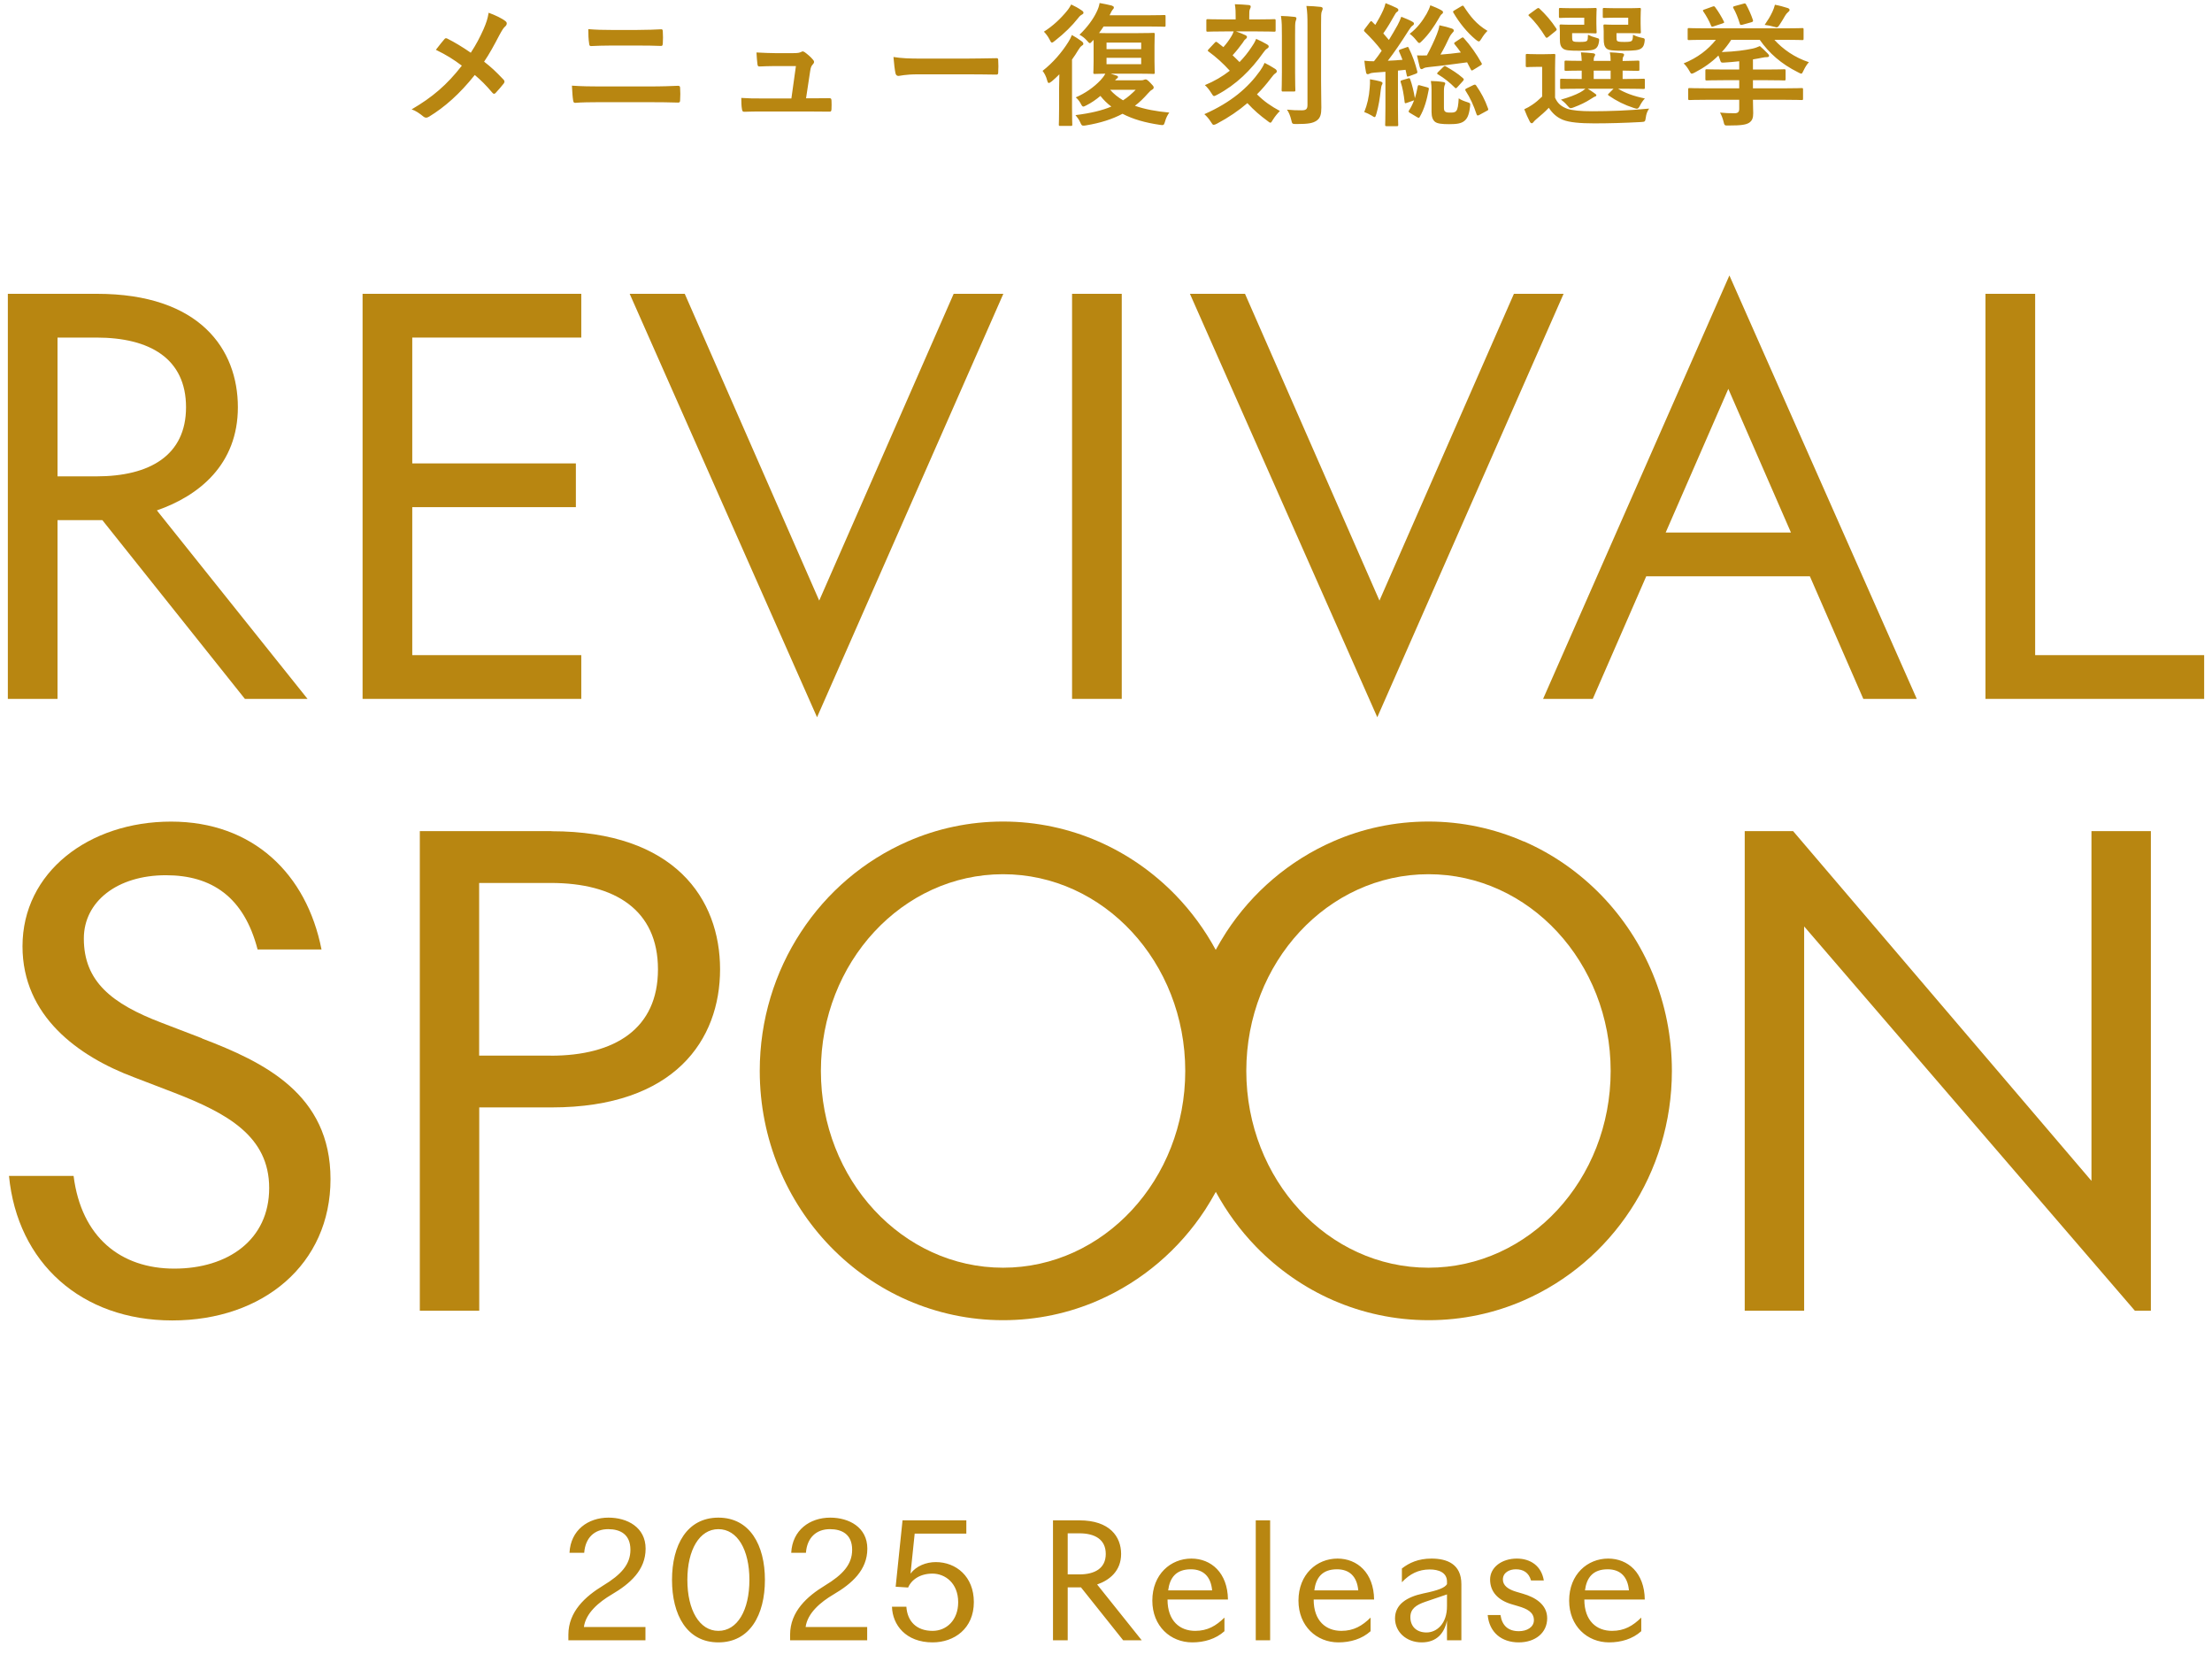 <svg preserveAspectRatio="false" width="249" height="187" viewBox="0 0 249 187" fill="none" xmlns="http://www.w3.org/2000/svg">
<path d="M52.995 5.935C53.64 4.945 53.985 4.27 54.435 3.28C54.765 2.5 54.885 2.14 55.005 1.435C55.755 1.705 56.535 2.08 56.895 2.38C57 2.455 57.045 2.545 57.045 2.635C57.045 2.755 56.985 2.875 56.88 2.965C56.67 3.145 56.55 3.34 56.205 3.97C55.635 5.065 55.08 6.085 54.495 6.94C55.335 7.6 55.74 7.975 56.7 8.98C56.76 9.055 56.79 9.115 56.79 9.19C56.79 9.25 56.76 9.31 56.715 9.385C56.415 9.775 56.115 10.105 55.8 10.45C55.74 10.525 55.68 10.555 55.62 10.555C55.545 10.555 55.485 10.51 55.41 10.42C54.705 9.58 54.105 8.995 53.445 8.44C51.735 10.585 50.055 12.055 48.315 13.12C48.195 13.195 48.075 13.24 47.97 13.24C47.865 13.24 47.775 13.21 47.685 13.135C47.25 12.775 46.77 12.445 46.335 12.31C48.675 10.945 50.31 9.55 51.99 7.39C51.045 6.685 50.295 6.205 49.065 5.605C49.5 5.05 49.86 4.585 50.055 4.375C50.1 4.33 50.145 4.3 50.205 4.3C50.265 4.3 50.325 4.33 50.385 4.36C51.165 4.75 52.11 5.32 52.995 5.935ZM71.79 5.125H68.82C67.875 5.125 67.215 5.155 66.525 5.185C66.375 5.185 66.33 5.095 66.315 4.87C66.24 4.405 66.225 3.895 66.225 3.28C67.17 3.355 67.875 3.37 68.775 3.37H71.745C72.9 3.37 73.8 3.325 74.445 3.295C74.565 3.295 74.61 3.37 74.61 3.55C74.64 3.985 74.64 4.45 74.61 4.885C74.595 5.095 74.565 5.17 74.415 5.17C73.71 5.14 72.75 5.125 71.79 5.125ZM73.05 11.5H67.44C66.465 11.5 65.475 11.515 64.74 11.575C64.59 11.575 64.545 11.485 64.515 11.29C64.455 10.945 64.425 10.435 64.38 9.64C65.46 9.715 66.54 9.73 67.485 9.73H72.945C74.61 9.73 75.63 9.685 76.32 9.655C76.515 9.655 76.56 9.73 76.56 9.925C76.59 10.345 76.59 10.81 76.56 11.23C76.56 11.455 76.53 11.545 76.335 11.545C75.615 11.515 74.07 11.5 73.05 11.5ZM90.735 11.065H91.44C92.04 11.065 92.7 11.05 93.27 11.05C93.525 11.035 93.585 11.08 93.6 11.32C93.615 11.605 93.615 11.98 93.6 12.265C93.585 12.55 93.54 12.565 93.315 12.565C92.64 12.565 91.92 12.55 91.23 12.55H85.71C85.095 12.55 84.51 12.55 83.775 12.58C83.61 12.58 83.55 12.505 83.52 12.28C83.46 11.965 83.445 11.485 83.445 11.02C84.3 11.08 84.855 11.08 85.605 11.08H89.085L89.595 7.435H87.18C86.595 7.435 85.92 7.465 85.53 7.48C85.35 7.495 85.29 7.45 85.26 7.195C85.215 6.88 85.185 6.4 85.155 5.905C86.16 5.95 86.61 5.98 87.24 5.98H89.31C89.85 5.98 89.985 5.935 90.195 5.845C90.255 5.8 90.315 5.785 90.36 5.785C90.435 5.785 90.51 5.83 90.585 5.875C90.855 6.07 91.26 6.4 91.5 6.7C91.59 6.79 91.635 6.88 91.635 6.97C91.635 7.06 91.59 7.15 91.5 7.24C91.305 7.45 91.26 7.615 91.2 7.99L90.735 11.065ZM108.75 8.365H103.35C101.865 8.365 101.295 8.545 101.145 8.545C100.965 8.545 100.845 8.455 100.8 8.23C100.725 7.885 100.635 7.18 100.575 6.415C101.55 6.565 102.3 6.595 103.815 6.595H108.645C109.785 6.595 110.94 6.565 112.095 6.55C112.32 6.535 112.365 6.58 112.365 6.76C112.395 7.21 112.395 7.72 112.365 8.17C112.365 8.35 112.305 8.41 112.095 8.395C110.97 8.38 109.86 8.365 108.75 8.365ZM123.09 4.48L123 4.585C122.835 4.765 122.76 4.855 122.685 4.855C122.595 4.855 122.52 4.765 122.355 4.57C122.115 4.3 121.815 4.06 121.515 3.91C122.43 3.04 123.09 2.095 123.435 1.36C123.6 1.03 123.72 0.715 123.78 0.34C124.2 0.415 124.815 0.535 125.145 0.625C125.28 0.685 125.385 0.73 125.385 0.835C125.385 0.94 125.34 1 125.235 1.105C125.16 1.21 125.085 1.315 124.905 1.72H129.195C130.515 1.72 130.965 1.69 131.055 1.69C131.19 1.69 131.205 1.705 131.205 1.855V2.845C131.205 2.995 131.19 3.01 131.055 3.01C130.965 3.01 130.515 2.98 129.195 2.98H124.23C124.08 3.22 123.9 3.46 123.72 3.715C124.005 3.73 124.425 3.73 125.085 3.73H127.995C129.285 3.73 129.72 3.7 129.825 3.7C129.975 3.7 129.99 3.715 129.99 3.88C129.99 3.97 129.96 4.315 129.96 5.125V6.895C129.96 7.735 129.99 8.065 129.99 8.155C129.99 8.305 129.975 8.32 129.825 8.32C129.72 8.32 129.285 8.29 127.995 8.29H125.01C125.235 8.365 125.46 8.425 125.715 8.515C125.805 8.545 125.85 8.59 125.85 8.665C125.85 8.755 125.79 8.8 125.7 8.86C125.64 8.905 125.58 8.95 125.52 9.04H128.43C128.61 9.04 128.715 9.01 128.775 8.98C128.82 8.965 128.88 8.935 128.955 8.935C129.06 8.935 129.18 8.995 129.495 9.325C129.765 9.595 129.87 9.73 129.87 9.835C129.87 9.97 129.795 10.03 129.675 10.105C129.555 10.165 129.45 10.255 129.21 10.525C128.76 11.035 128.295 11.5 127.755 11.905C128.865 12.295 130.155 12.535 131.625 12.67C131.445 12.91 131.265 13.255 131.16 13.63C131.055 13.975 131.025 14.08 130.83 14.08C130.77 14.08 130.68 14.065 130.56 14.05C128.925 13.81 127.53 13.42 126.36 12.805C125.235 13.405 123.885 13.84 122.25 14.11C122.115 14.14 122.01 14.14 121.935 14.14C121.77 14.14 121.725 14.05 121.59 13.75C121.47 13.48 121.29 13.225 121.065 12.955C122.775 12.745 124.065 12.43 125.1 11.995C124.635 11.65 124.23 11.245 123.87 10.795C123.375 11.215 122.85 11.575 122.31 11.845C122.13 11.935 122.025 11.995 121.95 11.995C121.845 11.995 121.77 11.89 121.65 11.65C121.5 11.365 121.275 11.11 121.095 10.96C122.175 10.495 123.15 9.805 123.885 9.025C124.095 8.8 124.275 8.575 124.425 8.29C123.63 8.305 123.315 8.32 123.24 8.32C123.09 8.32 123.075 8.305 123.075 8.155C123.075 8.05 123.105 7.735 123.105 6.895V5.125C123.105 4.855 123.105 4.645 123.09 4.48ZM124.56 4.795V5.53H128.46V4.795H124.56ZM128.46 7.225V6.505H124.56V7.225H128.46ZM127.845 10.105H124.965C125.37 10.57 125.865 10.96 126.42 11.29C126.945 10.96 127.395 10.555 127.845 10.105ZM119.22 12.16V9.955C119.22 9.505 119.235 8.905 119.25 8.365C118.98 8.635 118.695 8.905 118.41 9.145C118.245 9.265 118.14 9.34 118.065 9.34C117.975 9.34 117.93 9.25 117.87 9.025C117.765 8.605 117.555 8.215 117.36 7.975C118.545 7.045 119.52 5.905 120.255 4.735C120.405 4.51 120.555 4.21 120.66 3.94C121.05 4.15 121.41 4.39 121.74 4.63C121.875 4.735 121.95 4.81 121.95 4.93C121.95 5.035 121.905 5.065 121.785 5.14C121.65 5.23 121.515 5.395 121.365 5.65C121.17 5.995 120.93 6.34 120.675 6.7V12.16C120.675 13.36 120.705 13.93 120.705 14.005C120.705 14.155 120.69 14.17 120.54 14.17H119.34C119.205 14.17 119.19 14.155 119.19 14.005C119.19 13.93 119.22 13.36 119.22 12.16ZM120.585 0.505C121.005 0.7 121.365 0.895 121.755 1.165C121.89 1.255 121.965 1.33 121.965 1.435C121.965 1.525 121.905 1.585 121.815 1.63C121.665 1.705 121.53 1.81 121.365 2.035C120.69 2.89 119.85 3.73 118.755 4.585C118.59 4.72 118.485 4.795 118.41 4.795C118.32 4.795 118.26 4.675 118.14 4.435C117.975 4.105 117.735 3.79 117.51 3.565C118.53 2.92 119.4 2.095 120.135 1.195C120.33 0.955 120.465 0.715 120.585 0.505ZM138.87 3.535H137.91C136.53 3.535 136.05 3.565 135.96 3.565C135.81 3.565 135.795 3.55 135.795 3.4V2.335C135.795 2.17 135.81 2.155 135.96 2.155C136.05 2.155 136.53 2.185 137.91 2.185H139.095V1.915C139.095 1.345 139.095 1.015 139.005 0.475C139.56 0.49 140.085 0.52 140.55 0.565C140.7 0.58 140.79 0.64 140.79 0.715C140.79 0.85 140.745 0.94 140.7 1.03C140.625 1.18 140.625 1.39 140.625 1.915V2.185H141.495C142.875 2.185 143.34 2.155 143.43 2.155C143.58 2.155 143.595 2.17 143.595 2.335V3.4C143.595 3.55 143.58 3.565 143.43 3.565C143.34 3.565 142.875 3.535 141.495 3.535H139.14C139.56 3.685 139.905 3.82 140.22 3.97C140.325 4.03 140.37 4.075 140.37 4.165C140.37 4.24 140.31 4.33 140.205 4.405C140.085 4.495 140.01 4.615 139.89 4.81C139.56 5.26 139.215 5.71 138.75 6.22C139.005 6.475 139.275 6.715 139.53 6.985C140.04 6.46 140.49 5.905 140.88 5.305C141.045 5.08 141.24 4.765 141.405 4.375C141.9 4.6 142.23 4.765 142.59 4.975C142.74 5.065 142.815 5.125 142.815 5.23C142.815 5.335 142.755 5.395 142.635 5.47C142.485 5.56 142.335 5.74 142.2 5.935C140.82 7.885 139.17 9.52 137.025 10.66C136.845 10.75 136.74 10.81 136.665 10.81C136.56 10.81 136.5 10.705 136.35 10.465C136.125 10.105 135.885 9.805 135.63 9.58C136.695 9.145 137.625 8.59 138.435 7.96C137.685 7.135 136.89 6.415 136.065 5.815C135.99 5.77 135.96 5.74 135.96 5.695C135.96 5.65 135.99 5.605 136.065 5.53L136.725 4.825C136.86 4.675 136.89 4.675 137.025 4.765L137.715 5.305C138.09 4.885 138.36 4.51 138.63 4.06C138.72 3.91 138.81 3.73 138.87 3.535ZM148.71 2.785V9.13C148.71 10.18 148.74 11.365 148.74 12.115C148.74 12.85 148.635 13.285 148.2 13.585C147.78 13.855 147.33 13.96 145.92 13.96C145.455 13.96 145.455 13.945 145.35 13.48C145.245 13.045 145.08 12.625 144.87 12.34C145.47 12.4 145.905 12.415 146.52 12.415C147 12.415 147.18 12.295 147.18 11.815V2.815C147.18 1.84 147.165 1.375 147.06 0.67C147.615 0.685 148.125 0.715 148.65 0.775C148.8 0.79 148.89 0.865 148.89 0.94C148.89 1.075 148.845 1.165 148.8 1.27C148.71 1.45 148.71 1.765 148.71 2.785ZM135.57 12.85C138.6 11.515 140.505 9.85 141.84 7.975C142.005 7.75 142.2 7.42 142.35 7.075C142.755 7.27 143.055 7.45 143.49 7.72C143.64 7.81 143.73 7.915 143.73 8.02C143.73 8.125 143.655 8.2 143.565 8.26C143.43 8.335 143.295 8.5 143.055 8.815C142.59 9.43 142.08 10.03 141.495 10.615C142.32 11.44 143.085 11.95 144.075 12.49C143.805 12.76 143.52 13.105 143.295 13.465C143.16 13.705 143.085 13.81 143.01 13.81C142.935 13.81 142.83 13.735 142.665 13.6C141.825 12.985 141.15 12.4 140.415 11.605C139.44 12.445 138.3 13.225 136.995 13.915C136.815 14.005 136.71 14.05 136.62 14.05C136.515 14.05 136.455 13.96 136.305 13.72C136.08 13.36 135.84 13.09 135.57 12.85ZM144.3 8.14V4.015C144.3 3.025 144.3 2.5 144.195 1.795C144.735 1.81 145.2 1.84 145.725 1.9C145.875 1.915 145.935 1.975 145.935 2.065C145.935 2.17 145.875 2.29 145.845 2.395C145.785 2.605 145.785 2.905 145.785 4V8.14C145.785 9.415 145.815 10.03 145.815 10.12C145.815 10.285 145.8 10.3 145.65 10.3H144.435C144.285 10.3 144.27 10.285 144.27 10.12C144.27 10.03 144.3 9.415 144.3 8.14ZM157.65 5.56L158.34 5.32C158.505 5.26 158.52 5.26 158.58 5.41C159.015 6.28 159.3 7.105 159.54 8.035C159.57 8.185 159.54 8.245 159.36 8.305L158.625 8.575C158.415 8.65 158.385 8.65 158.355 8.47L158.22 7.855L157.365 7.945V12.07C157.365 13.45 157.395 13.96 157.395 14.035C157.395 14.185 157.38 14.2 157.23 14.2H156.09C155.94 14.2 155.925 14.185 155.925 14.035C155.925 13.945 155.955 13.45 155.955 12.07V8.08L154.74 8.17C154.485 8.185 154.29 8.23 154.17 8.29C154.08 8.335 154.035 8.35 153.945 8.35C153.84 8.35 153.795 8.26 153.765 8.11C153.69 7.735 153.63 7.315 153.585 6.835C153.99 6.88 154.305 6.895 154.665 6.895C154.98 6.505 155.265 6.115 155.535 5.71C154.965 4.945 154.305 4.24 153.615 3.565C153.555 3.505 153.54 3.46 153.54 3.43C153.54 3.37 153.585 3.325 153.645 3.235L154.2 2.5C154.32 2.35 154.365 2.335 154.47 2.455C154.59 2.575 154.695 2.695 154.815 2.8C155.115 2.305 155.445 1.72 155.7 1.15C155.835 0.85 155.895 0.655 155.97 0.355C156.405 0.52 156.84 0.715 157.215 0.895C157.365 0.97 157.41 1.045 157.41 1.135C157.41 1.225 157.35 1.285 157.275 1.33C157.155 1.405 157.095 1.495 156.99 1.69C156.555 2.47 156.195 3.07 155.715 3.76L156.345 4.495C156.69 3.94 157.005 3.385 157.32 2.83C157.485 2.515 157.62 2.23 157.74 1.885C158.145 2.05 158.625 2.23 158.985 2.44C159.12 2.515 159.165 2.56 159.165 2.65C159.165 2.755 159.12 2.815 159 2.89C158.85 2.995 158.76 3.13 158.535 3.475C157.74 4.735 156.945 5.905 156.225 6.835C156.765 6.82 157.32 6.775 157.875 6.73C157.755 6.415 157.635 6.115 157.5 5.815C157.44 5.68 157.47 5.62 157.65 5.56ZM163.83 4.72L164.49 4.285C164.565 4.24 164.61 4.21 164.655 4.21C164.7 4.21 164.73 4.24 164.79 4.3C165.51 5.095 166.2 6.07 166.77 7.09C166.845 7.225 166.83 7.255 166.665 7.36L165.855 7.855C165.78 7.9 165.735 7.93 165.69 7.93C165.63 7.93 165.6 7.885 165.555 7.795L165.15 7.015C163.665 7.21 162.285 7.405 160.92 7.54C160.59 7.57 160.38 7.615 160.275 7.675C160.17 7.735 160.11 7.78 160.005 7.78C159.915 7.78 159.855 7.69 159.81 7.525C159.72 7.15 159.6 6.67 159.51 6.235C159.915 6.25 160.26 6.25 160.62 6.235C161.025 5.5 161.52 4.435 161.745 3.85C161.88 3.52 161.985 3.175 162.03 2.845C162.57 2.95 163.05 3.085 163.41 3.205C163.575 3.265 163.65 3.325 163.65 3.445C163.65 3.535 163.605 3.58 163.515 3.67C163.425 3.76 163.245 4 163.14 4.225C162.945 4.66 162.525 5.515 162.15 6.145C162.96 6.085 163.68 6.01 164.445 5.905C164.22 5.575 163.98 5.275 163.74 4.975C163.65 4.855 163.68 4.825 163.83 4.72ZM161.145 12.58V10.09C161.145 9.76 161.13 9.505 161.07 9.115C161.415 9.115 162.075 9.16 162.48 9.235C162.63 9.265 162.69 9.325 162.69 9.385C162.69 9.475 162.66 9.505 162.63 9.58C162.585 9.685 162.54 9.865 162.54 10.24V12.055C162.54 12.325 162.555 12.475 162.69 12.565C162.81 12.655 162.945 12.67 163.23 12.67C163.515 12.67 163.755 12.685 163.92 12.49C164.1 12.295 164.16 11.815 164.205 11.065C164.445 11.245 164.805 11.38 165.135 11.485C165.51 11.605 165.525 11.605 165.48 12.01C165.36 12.985 165.15 13.36 164.835 13.615C164.475 13.9 163.995 13.975 163.125 13.975C162.315 13.975 161.82 13.915 161.55 13.72C161.28 13.51 161.145 13.15 161.145 12.58ZM157.83 9.025L158.49 8.83C158.67 8.77 158.685 8.785 158.745 8.935C158.94 9.445 159.165 10.39 159.27 11.05C159.405 10.63 159.495 10.195 159.585 9.745C159.615 9.58 159.66 9.55 159.855 9.61L160.68 9.835C160.845 9.88 160.86 9.925 160.83 10.09C160.635 11.155 160.35 12.25 159.81 13.165C159.75 13.3 159.69 13.285 159.51 13.18L158.73 12.715C158.535 12.595 158.535 12.55 158.61 12.43C158.85 12.07 159.03 11.68 159.18 11.29L158.37 11.575C158.16 11.65 158.13 11.635 158.115 11.47C158.025 10.66 157.875 9.82 157.68 9.265C157.635 9.115 157.65 9.085 157.83 9.025ZM161.01 0.595C161.415 0.745 161.94 0.97 162.27 1.165C162.405 1.255 162.435 1.285 162.435 1.36C162.435 1.45 162.42 1.51 162.3 1.585C162.18 1.675 162.09 1.84 161.955 2.08C161.445 2.95 160.89 3.805 160.065 4.615C159.915 4.765 159.84 4.84 159.765 4.84C159.675 4.84 159.585 4.735 159.42 4.525C159.195 4.24 158.91 3.955 158.685 3.805C159.555 3.145 160.14 2.335 160.59 1.555C160.785 1.21 160.935 0.865 161.01 0.595ZM163.725 1.165L164.505 0.7C164.67 0.595 164.715 0.625 164.79 0.745C165.51 1.84 166.185 2.725 167.445 3.475C167.22 3.685 166.965 4.015 166.77 4.345C166.635 4.57 166.56 4.66 166.47 4.66C166.395 4.66 166.29 4.6 166.125 4.465C165.12 3.625 164.295 2.59 163.62 1.45C163.53 1.315 163.545 1.27 163.725 1.165ZM153.57 12.61C153.9 11.815 154.11 10.9 154.185 9.88C154.215 9.55 154.23 9.28 154.215 8.92C154.665 8.995 155.115 9.085 155.37 9.16C155.55 9.22 155.625 9.28 155.625 9.34C155.625 9.43 155.61 9.49 155.55 9.565C155.505 9.64 155.46 9.865 155.43 10.12C155.34 10.96 155.19 11.965 154.935 12.82C154.86 13.06 154.83 13.18 154.74 13.18C154.665 13.18 154.56 13.105 154.395 13C154.2 12.88 153.765 12.67 153.57 12.61ZM165.105 9.94L165.87 9.565C166.035 9.505 166.08 9.505 166.17 9.625C166.755 10.48 167.145 11.2 167.505 12.205C167.565 12.355 167.535 12.4 167.34 12.49L166.515 12.94C166.35 13.03 166.275 13.03 166.215 12.865C165.885 11.86 165.495 11.005 164.985 10.225C164.895 10.09 164.925 10.03 165.105 9.94ZM161.88 8.11L162.465 7.54C162.6 7.405 162.63 7.405 162.765 7.48C163.425 7.855 164.1 8.275 164.655 8.77C164.73 8.83 164.775 8.89 164.775 8.95C164.775 8.995 164.73 9.055 164.67 9.13L164.07 9.79C163.905 9.97 163.86 9.97 163.755 9.85C163.23 9.325 162.615 8.815 161.91 8.395C161.835 8.35 161.775 8.32 161.775 8.275C161.775 8.23 161.805 8.185 161.88 8.11ZM178.47 9.985H177.855C176.385 9.985 175.875 10.015 175.785 10.015C175.635 10.015 175.62 10 175.62 9.835V9.025C175.62 8.875 175.635 8.86 175.785 8.86C175.875 8.86 176.385 8.89 177.855 8.89H178.05V7.945C176.82 7.945 176.37 7.975 176.295 7.975C176.13 7.975 176.115 7.96 176.115 7.795V6.985C176.115 6.835 176.13 6.82 176.295 6.82C176.37 6.82 176.82 6.85 178.05 6.85C178.035 6.445 178.005 6.19 177.96 5.89C178.5 5.92 178.815 5.935 179.325 5.995C179.46 6.01 179.565 6.07 179.565 6.145C179.565 6.235 179.535 6.265 179.475 6.37C179.4 6.52 179.4 6.625 179.4 6.85H181.305C181.305 6.415 181.275 6.16 181.215 5.89C181.755 5.92 182.085 5.935 182.58 5.995C182.73 6.01 182.82 6.07 182.82 6.16C182.82 6.25 182.79 6.28 182.73 6.385C182.655 6.505 182.655 6.64 182.655 6.835V6.865C183.84 6.85 184.275 6.82 184.365 6.82C184.53 6.82 184.545 6.835 184.545 6.985V7.795C184.545 7.96 184.53 7.975 184.365 7.975C184.275 7.975 183.84 7.96 182.655 7.945V8.89H182.925C184.395 8.89 184.905 8.86 184.995 8.86C185.145 8.86 185.16 8.875 185.16 9.025V9.835C185.16 10 185.145 10.015 184.995 10.015C184.905 10.015 184.395 9.985 182.925 9.985H182.145C182.91 10.45 183.84 10.81 185.16 11.08C184.95 11.305 184.755 11.59 184.62 11.86C184.485 12.13 184.395 12.235 184.245 12.235C184.17 12.235 184.05 12.19 183.9 12.145C182.88 11.815 181.995 11.38 181.08 10.75C180.96 10.66 180.99 10.63 181.125 10.495L181.635 9.985H178.725C178.995 10.15 179.25 10.315 179.49 10.495C179.64 10.6 179.7 10.645 179.7 10.72C179.7 10.795 179.625 10.855 179.505 10.885C179.4 10.915 179.205 11.08 179.025 11.17C178.545 11.485 177.87 11.815 177.18 12.07C177.015 12.13 176.91 12.175 176.82 12.175C176.685 12.175 176.595 12.07 176.4 11.845C176.205 11.605 175.965 11.395 175.71 11.215C176.61 10.96 177.36 10.675 177.885 10.39C178.08 10.285 178.275 10.15 178.47 9.985ZM179.4 8.89H181.305V7.945H179.4V8.89ZM175.05 7.69V10.99C175.35 11.695 175.815 12.01 176.445 12.25C177 12.43 177.915 12.52 179.22 12.52C181.155 12.52 183.39 12.445 185.64 12.22C185.415 12.535 185.31 12.865 185.265 13.225C185.19 13.705 185.19 13.705 184.71 13.735C182.805 13.84 181.02 13.885 179.46 13.885C177.915 13.885 176.64 13.78 175.92 13.48C175.23 13.195 174.75 12.745 174.345 12.13C173.955 12.55 173.49 12.955 172.95 13.405C172.8 13.54 172.71 13.615 172.635 13.72C172.56 13.825 172.5 13.87 172.425 13.87C172.335 13.87 172.26 13.795 172.2 13.675C171.99 13.285 171.795 12.835 171.585 12.295C171.96 12.115 172.17 12.01 172.47 11.8C172.86 11.545 173.235 11.215 173.595 10.87V7.525H172.98C172.2 7.525 172.005 7.555 171.93 7.555C171.765 7.555 171.75 7.54 171.75 7.375V6.235C171.75 6.085 171.765 6.07 171.93 6.07C172.005 6.07 172.2 6.1 172.98 6.1H173.82C174.6 6.1 174.84 6.07 174.915 6.07C175.065 6.07 175.08 6.085 175.08 6.235C175.08 6.325 175.05 6.76 175.05 7.69ZM183.285 1.99H181.89C180.96 1.99 180.69 2.02 180.6 2.02C180.435 2.02 180.42 2.005 180.42 1.855V1.06C180.42 0.91 180.435 0.895 180.6 0.895C180.69 0.895 180.96 0.925 181.89 0.925H183.48C184.185 0.925 184.455 0.895 184.545 0.895C184.695 0.895 184.71 0.91 184.71 1.06C184.71 1.15 184.68 1.405 184.68 2.02V2.65C184.68 3.25 184.71 3.52 184.71 3.61C184.71 3.745 184.695 3.76 184.545 3.76C184.455 3.76 184.185 3.73 183.48 3.73H181.965V4.12C181.965 4.465 181.98 4.54 182.055 4.615C182.145 4.69 182.31 4.72 182.865 4.72C183.33 4.72 183.585 4.69 183.675 4.6C183.78 4.51 183.81 4.285 183.825 3.91C184.11 4.06 184.5 4.195 184.83 4.255C185.175 4.315 185.175 4.36 185.115 4.765C185.055 5.11 184.965 5.275 184.8 5.41C184.515 5.665 183.945 5.71 182.745 5.71C181.545 5.71 181.095 5.665 180.855 5.47C180.6 5.245 180.525 4.96 180.525 4.33V3.52C180.525 3.205 180.495 3.025 180.495 2.92C180.495 2.77 180.51 2.755 180.66 2.755C180.765 2.755 181.02 2.785 181.665 2.785H183.285V1.99ZM178.335 1.99H176.955C176.04 1.99 175.74 2.02 175.65 2.02C175.5 2.02 175.485 2.005 175.485 1.855V1.06C175.485 0.91 175.5 0.895 175.65 0.895C175.74 0.895 176.04 0.925 176.955 0.925H178.485C179.205 0.925 179.46 0.895 179.55 0.895C179.715 0.895 179.73 0.91 179.73 1.06C179.73 1.15 179.7 1.405 179.7 2.02V2.65C179.7 3.25 179.73 3.52 179.73 3.61C179.73 3.745 179.715 3.76 179.55 3.76C179.46 3.76 179.205 3.73 178.485 3.73H176.97V4.105C176.97 4.45 177 4.555 177.06 4.615C177.165 4.705 177.33 4.72 177.825 4.72C178.365 4.72 178.545 4.69 178.65 4.585C178.74 4.48 178.74 4.27 178.755 3.91C179.055 4.06 179.355 4.165 179.745 4.27C180.03 4.345 180.045 4.36 179.985 4.75C179.925 5.095 179.835 5.275 179.67 5.425C179.4 5.665 178.905 5.71 177.765 5.71C176.61 5.71 176.19 5.665 175.95 5.47C175.665 5.245 175.59 4.96 175.59 4.33V3.52C175.59 3.205 175.56 3.025 175.56 2.92C175.56 2.77 175.575 2.755 175.74 2.755C175.83 2.755 176.1 2.785 176.715 2.785H178.335V1.99ZM175.095 3.505L174.3 4.15C174.21 4.225 174.15 4.255 174.105 4.255C174.06 4.255 174.015 4.225 173.97 4.15C173.415 3.25 172.8 2.44 172.125 1.81C172.005 1.705 172.035 1.675 172.2 1.555L172.965 1C173.145 0.88 173.175 0.865 173.295 0.97C173.985 1.615 174.63 2.35 175.185 3.205C175.26 3.325 175.26 3.37 175.095 3.505ZM195.78 11.23H192.135C190.77 11.23 190.305 11.26 190.215 11.26C190.05 11.26 190.035 11.245 190.035 11.095V10.075C190.035 9.925 190.05 9.91 190.215 9.91C190.305 9.91 190.77 9.94 192.135 9.94H195.78V9.025H194.19C192.735 9.025 192.225 9.055 192.135 9.055C191.985 9.055 191.97 9.04 191.97 8.89V7.96C191.97 7.81 191.985 7.795 192.135 7.795C192.225 7.795 192.735 7.825 194.19 7.825H195.78V6.895C195.195 6.955 194.61 7.015 194.025 7.045C193.755 7.06 193.725 7.03 193.65 6.82C193.59 6.655 193.53 6.445 193.44 6.25C192.675 7.015 191.775 7.645 190.815 8.14C190.62 8.245 190.515 8.29 190.44 8.29C190.335 8.29 190.29 8.2 190.2 8.035C189.975 7.63 189.765 7.36 189.525 7.135C191.085 6.505 192.27 5.59 193.155 4.48H192.06C190.695 4.48 190.23 4.51 190.14 4.51C189.99 4.51 189.975 4.495 189.975 4.345V3.325C189.975 3.175 189.99 3.16 190.14 3.16C190.23 3.16 190.695 3.19 192.06 3.19H200.94C202.305 3.19 202.77 3.16 202.86 3.16C203.01 3.16 203.025 3.175 203.025 3.325V4.345C203.025 4.495 203.01 4.51 202.86 4.51C202.77 4.51 202.305 4.48 200.94 4.48H199.74C200.685 5.53 202.02 6.475 203.625 7C203.385 7.255 203.19 7.585 203.025 7.93C202.905 8.185 202.86 8.29 202.755 8.29C202.695 8.29 202.59 8.23 202.41 8.14C200.505 7.195 199.14 5.98 198.09 4.48H194.88C194.565 4.975 194.205 5.44 193.815 5.86C195.39 5.8 196.425 5.65 197.28 5.47C197.565 5.41 197.835 5.305 198.105 5.185C198.375 5.41 198.66 5.695 198.99 6.025C199.08 6.115 199.14 6.205 199.14 6.28C199.14 6.37 199.065 6.43 198.915 6.43C198.735 6.43 198.6 6.445 198.39 6.49C198.075 6.55 197.715 6.625 197.325 6.685V7.825H198.81C200.25 7.825 200.745 7.795 200.835 7.795C200.985 7.795 201 7.81 201 7.96V8.89C201 9.04 200.985 9.055 200.835 9.055C200.745 9.055 200.25 9.025 198.81 9.025H197.325V9.94H200.865C202.245 9.94 202.71 9.91 202.8 9.91C202.95 9.91 202.965 9.925 202.965 10.075V11.095C202.965 11.245 202.95 11.26 202.8 11.26C202.71 11.26 202.245 11.23 200.865 11.23H197.325C197.325 11.845 197.355 12.355 197.355 12.73C197.355 13.27 197.25 13.57 196.905 13.81C196.545 14.035 196.035 14.125 194.595 14.125C194.145 14.14 194.115 14.14 194.01 13.675C193.935 13.345 193.77 12.925 193.62 12.67C194.19 12.73 194.625 12.745 195.27 12.745C195.63 12.745 195.78 12.595 195.78 12.265V11.23ZM198.645 2.8C199.005 2.275 199.245 1.9 199.515 1.33C199.635 1.075 199.725 0.82 199.8 0.535C200.295 0.625 200.79 0.76 201.255 0.91C201.375 0.955 201.45 1.03 201.45 1.12C201.45 1.225 201.36 1.3 201.255 1.39C201.15 1.48 201.03 1.615 200.94 1.78C200.715 2.17 200.535 2.47 200.295 2.83C200.1 3.115 200.04 3.115 199.755 3.025C199.395 2.92 199.02 2.845 198.645 2.8ZM195.27 0.685L196.26 0.415C196.44 0.355 196.485 0.385 196.56 0.52C196.8 0.94 197.13 1.66 197.325 2.26C197.355 2.395 197.34 2.44 197.16 2.5L196.14 2.785C195.915 2.83 195.885 2.815 195.84 2.65C195.66 2.035 195.39 1.375 195.12 0.91C195.045 0.76 195.09 0.745 195.27 0.685ZM191.85 1.075L192.765 0.745C192.945 0.67 192.99 0.7 193.08 0.82C193.44 1.3 193.83 1.96 194.04 2.395C194.115 2.545 194.115 2.56 193.905 2.635L192.9 2.965C192.705 3.04 192.66 3.025 192.6 2.86C192.405 2.365 192.03 1.705 191.745 1.3C191.655 1.165 191.67 1.135 191.85 1.075Z" fill="#B88611"/>
<path d="M223.5 78.656V33.067H229.092V73.732H248.117V78.656H223.5Z" fill="#B88611"/>
<path d="M179.296 78.655H173.704L194.675 31L215.767 78.655H209.749L203.732 64.857H185.314L179.296 78.655ZM187.502 59.933H201.604L194.553 43.765L187.502 59.933Z" fill="#B88611"/>
<path d="M140.147 33.067L155.283 67.593L170.418 33.067H176.01L155.039 80.722L133.947 33.067H140.147Z" fill="#B88611"/>
<path d="M126.272 78.656H120.68V33.067H126.272V78.656Z" fill="#B88611"/>
<path d="M77.081 33.067L92.217 67.593L107.352 33.067H112.944L91.973 80.722L70.881 33.067H77.081Z" fill="#B88611"/>
<path d="M64.825 57.077H46.407V73.732H65.433V78.656H40.815V33.067H65.433V37.991H46.407V52.154H64.825V57.077Z" fill="#B88611"/>
<path d="M26.777 45.832C26.777 52.275 22.4 55.801 17.659 57.442L34.618 78.656H27.567L11.52 58.536H6.475V78.656H0.883V33.067H10.912C22.522 33.067 26.777 39.328 26.777 45.832ZM10.851 37.991H6.475V53.612H10.851C16.869 53.612 20.941 51.242 20.941 45.832C20.941 40.361 16.869 37.991 10.851 37.991Z" fill="#B88611"/>
<path d="M22.739 116.852L18.23 115.122C12.555 112.964 9.437 110.444 9.437 105.626C9.437 101.45 13.213 98.502 18.672 98.502C23.828 98.502 27.464 100.948 28.996 106.855H36.191C34.519 98.363 28.489 92.467 19.254 92.467C10.02 92.467 2.533 98.149 2.533 106.502C2.533 114.342 8.779 118.882 15.112 121.253L19.621 122.984C25.576 125.291 30.301 127.876 30.301 133.708C30.301 139.54 25.651 142.776 19.621 142.776C13.591 142.776 9.157 139.251 8.283 132.34H1.012C1.962 142.125 9.157 148.608 19.395 148.608C29.632 148.608 37.205 142.274 37.205 132.704C37.205 123.133 29.718 119.533 22.739 116.874V116.852Z" fill="#B88611"/>
<path d="M62.081 93.54H47.258V147.513H53.947V124.634H62.092C75.976 124.634 81.057 117.007 81.057 109.092C81.057 101.177 75.965 93.551 62.092 93.551L62.081 93.54ZM62.005 118.802H53.936V99.372H62.005C69.201 99.372 74.066 102.395 74.066 109.092C74.066 115.789 69.201 118.812 62.005 118.812V118.802Z" fill="#B88611"/>
<path d="M235.431 93.54V132.901L201.848 93.54H196.4V147.513H203.089V104.264L240.317 147.513H242.119V93.54H235.431Z" fill="#B88611"/>
<path d="M171.523 94.703C168.233 93.261 164.597 92.46 160.8 92.46C157.003 92.46 153.367 93.25 150.077 94.692C145.136 96.85 140.972 100.418 138.049 104.893C137.628 105.545 137.229 106.218 136.851 106.901C135.621 104.637 134.1 102.565 132.331 100.738C129.861 98.196 126.916 96.124 123.625 94.692C120.346 93.261 116.71 92.46 112.913 92.46C109.116 92.46 105.48 93.25 102.19 94.692C97.249 96.85 93.085 100.418 90.162 104.893C87.227 109.369 85.523 114.752 85.523 120.52C85.523 128.211 88.554 135.218 93.484 140.302C95.955 142.844 98.9 144.916 102.19 146.348C105.48 147.779 109.116 148.58 112.913 148.58C116.71 148.58 120.346 147.79 123.636 146.348C128.577 144.19 132.741 140.622 135.665 136.147C136.085 135.495 136.484 134.822 136.862 134.139C138.092 136.403 139.613 138.475 141.382 140.302C143.852 142.844 146.798 144.916 150.088 146.348C153.378 147.779 157.014 148.58 160.811 148.58C164.608 148.58 168.244 147.79 171.534 146.348C176.475 144.19 180.639 140.622 183.562 136.147C186.497 131.671 188.201 126.288 188.201 120.52C188.201 112.829 185.17 105.822 180.24 100.738C177.769 98.196 174.824 96.124 171.534 94.692L171.523 94.703ZM112.913 142.673C101.586 142.673 92.406 132.761 92.406 120.531C92.406 108.3 101.586 98.388 112.913 98.388C124.24 98.388 133.421 108.3 133.421 120.531C133.421 132.761 124.24 142.673 112.913 142.673ZM160.8 142.673C149.473 142.673 140.303 132.761 140.293 120.531C140.293 108.3 149.473 98.388 160.8 98.388C172.127 98.388 181.308 108.3 181.308 120.531C181.308 132.761 172.127 142.673 160.8 142.673Z" fill="#B88611"/>
<path d="M65.727 183.113H72.657V184.607H63.981V183.977C63.981 181.367 65.907 179.657 67.887 178.451C69.939 177.209 70.965 176.057 70.965 174.419C70.965 172.673 69.813 172.097 68.463 172.097C66.933 172.097 65.889 173.051 65.763 174.761H64.107C64.233 172.205 66.195 170.801 68.499 170.801C70.605 170.801 72.675 171.881 72.675 174.293C72.675 176.705 70.929 178.235 68.877 179.441C67.383 180.323 65.943 181.547 65.727 183.113ZM86.105 177.803C86.105 181.745 84.413 184.841 80.867 184.841C77.321 184.841 75.647 181.745 75.647 177.803C75.647 173.897 77.321 170.801 80.867 170.801C84.413 170.801 86.105 173.897 86.105 177.803ZM84.359 177.803C84.359 174.419 83.009 172.097 80.867 172.097C78.743 172.097 77.375 174.419 77.375 177.803C77.375 181.223 78.743 183.545 80.867 183.545C83.009 183.545 84.359 181.223 84.359 177.803ZM90.686 183.113H97.616V184.607H88.94V183.977C88.94 181.367 90.866 179.657 92.846 178.451C94.898 177.209 95.924 176.057 95.924 174.419C95.924 172.673 94.772 172.097 93.422 172.097C91.892 172.097 90.848 173.051 90.722 174.761H89.066C89.192 172.205 91.154 170.801 93.458 170.801C95.564 170.801 97.634 171.881 97.634 174.293C97.634 176.705 95.888 178.235 93.836 179.441C92.342 180.323 90.902 181.547 90.686 183.113ZM107.86 180.323C107.86 178.163 106.384 177.101 104.962 177.101C103.612 177.101 102.622 177.749 102.226 178.667L100.822 178.577L101.596 171.107H108.778V172.601H102.964L102.496 177.101C103.144 176.237 104.26 175.805 105.34 175.805C107.626 175.805 109.624 177.425 109.624 180.305C109.624 183.293 107.41 184.841 104.98 184.841C101.956 184.841 100.462 182.861 100.408 180.827H102.028C102.136 182.465 103.162 183.545 104.98 183.545C106.546 183.545 107.86 182.339 107.86 180.323ZM126.201 174.887C126.201 176.795 124.905 177.839 123.501 178.325L128.523 184.607H126.435L121.683 178.649H120.189V184.607H118.533V171.107H121.503C124.941 171.107 126.201 172.961 126.201 174.887ZM121.485 172.565H120.189V177.191H121.485C123.267 177.191 124.473 176.489 124.473 174.887C124.473 173.267 123.267 172.565 121.485 172.565ZM134.215 184.841C131.749 184.841 129.715 183.005 129.715 180.143C129.715 177.173 131.785 175.409 134.107 175.409C136.339 175.409 138.193 177.011 138.229 180.017H131.425C131.425 182.447 132.829 183.545 134.539 183.545C135.943 183.545 136.897 182.969 137.833 182.051V183.581C136.861 184.463 135.547 184.841 134.215 184.841ZM134.053 176.615C132.361 176.615 131.677 177.587 131.497 178.991H136.447C136.303 177.407 135.439 176.615 134.053 176.615ZM142.977 184.607H141.357V171.107H142.977V184.607ZM150.666 184.841C148.2 184.841 146.166 183.005 146.166 180.143C146.166 177.173 148.236 175.409 150.558 175.409C152.79 175.409 154.644 177.011 154.68 180.017H147.876C147.876 182.447 149.28 183.545 150.99 183.545C152.394 183.545 153.348 182.969 154.284 182.051V183.581C153.312 184.463 151.998 184.841 150.666 184.841ZM150.504 176.615C148.812 176.615 148.128 177.587 147.948 178.991H152.898C152.754 177.407 151.89 176.615 150.504 176.615ZM162.884 178.289V178.001C162.884 176.975 161.948 176.633 160.94 176.633C159.68 176.633 158.69 177.137 157.808 178.073V176.525C158.618 175.895 159.644 175.409 161.138 175.409C162.884 175.409 164.504 176.021 164.504 178.289V184.607H162.884V182.375C162.596 183.797 161.732 184.841 160.04 184.841C158.294 184.841 157.034 183.653 157.034 182.141C157.034 180.575 158.348 179.729 160.22 179.333C161.966 178.973 162.632 178.685 162.884 178.289ZM162.884 180.737V179.441L160.454 180.269C159.392 180.629 158.762 181.079 158.762 181.997C158.762 183.041 159.446 183.725 160.58 183.725C161.732 183.725 162.902 182.735 162.884 180.737ZM173.785 177.875H172.345C172.093 176.975 171.463 176.615 170.635 176.615C169.915 176.615 169.177 176.975 169.177 177.767C169.177 178.433 169.753 178.865 170.653 179.135L171.445 179.369C172.813 179.765 174.163 180.575 174.163 182.123C174.163 183.761 172.831 184.841 170.959 184.841C169.015 184.841 167.647 183.707 167.467 181.763H168.907C169.087 182.969 169.789 183.581 170.977 183.581C171.859 183.581 172.669 183.149 172.669 182.339C172.669 181.439 171.895 181.061 170.923 180.773L170.131 180.539C168.637 180.089 167.737 179.153 167.737 177.767C167.737 176.381 169.069 175.409 170.743 175.409C172.291 175.409 173.515 176.237 173.785 177.875ZM181.135 184.841C178.669 184.841 176.635 183.005 176.635 180.143C176.635 177.173 178.705 175.409 181.027 175.409C183.259 175.409 185.113 177.011 185.149 180.017H178.345C178.345 182.447 179.749 183.545 181.459 183.545C182.863 183.545 183.817 182.969 184.753 182.051V183.581C183.781 184.463 182.467 184.841 181.135 184.841ZM180.973 176.615C179.281 176.615 178.597 177.587 178.417 178.991H183.367C183.223 177.407 182.359 176.615 180.973 176.615Z" fill="#B88611"/>
</svg>
